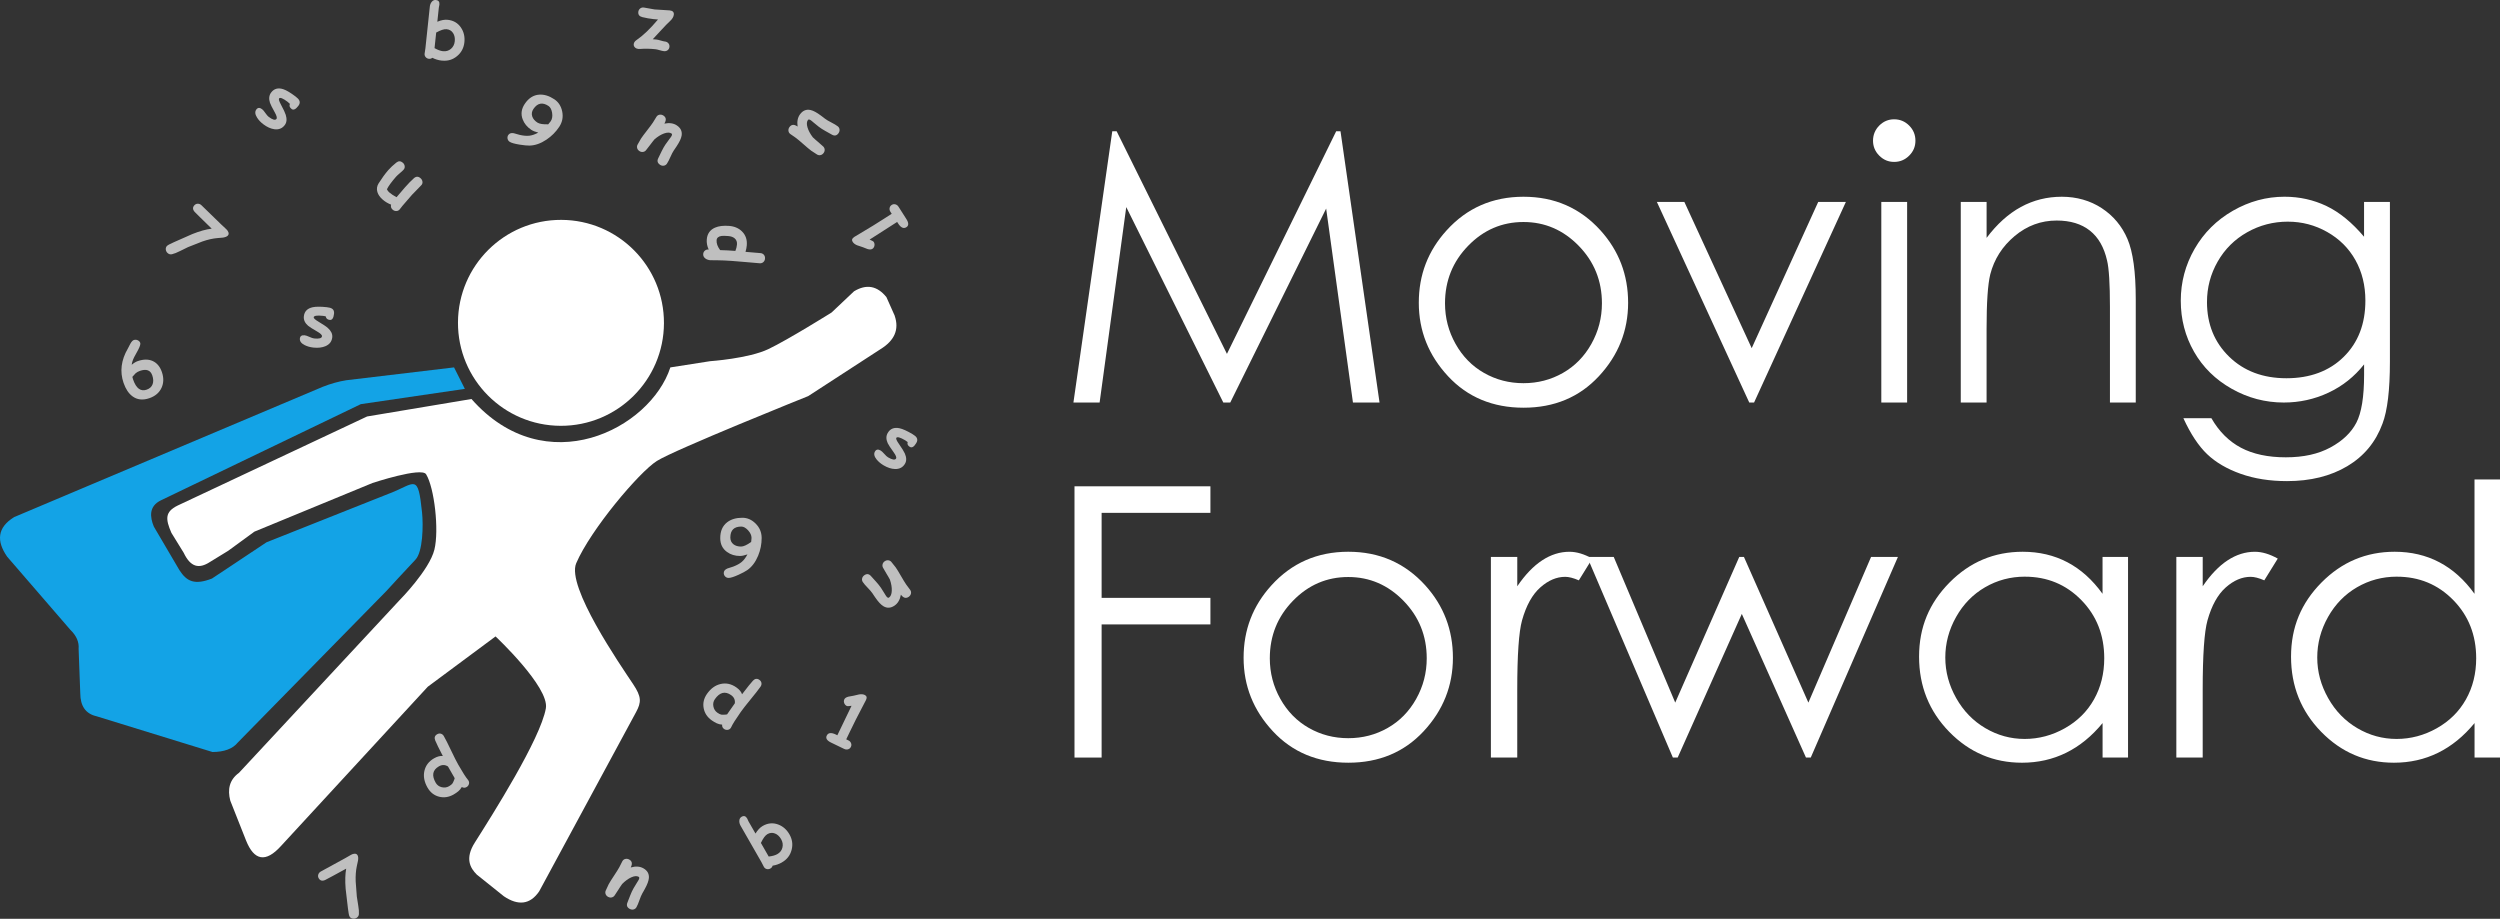 <?xml version="1.0" encoding="UTF-8"?><svg id="Layer_2" xmlns="http://www.w3.org/2000/svg" viewBox="0 0 1323.92 486.55"><rect x="0" y="0" width="1323.92" height="486.55" fill="#333333" stroke="none"/><defs><style>.cls-1,.cls-2{fill:#fff;}.cls-2,.cls-3{fill-rule:evenodd;}.cls-4{fill:#bfbfbf;}.cls-3{fill:#13a3e6;}</style></defs><g id="Group_1"><g id="text"><g id="Forward"><path class="cls-1" d="M569.03,257.53h71.97v14.06h-57.62v45.02h57.62v14.06h-57.62v70.51h-14.36v-143.65Z"/><path class="cls-1" d="M714.05,292.19c16.37,0,29.93,5.92,40.7,17.77,9.78,10.81,14.67,23.6,14.67,38.38s-5.17,27.82-15.51,38.92c-10.34,11.1-23.63,16.65-39.87,16.65s-29.63-5.55-39.96-16.65c-10.34-11.1-15.51-24.07-15.51-38.92s4.89-27.47,14.67-38.28c10.76-11.91,24.36-17.87,40.79-17.87ZM714,305.57c-11.37,0-21.14,4.2-29.3,12.6-8.17,8.4-12.25,18.55-12.25,30.47,0,7.68,1.86,14.84,5.59,21.48,3.72,6.64,8.75,11.77,15.09,15.38,6.34,3.61,13.29,5.42,20.87,5.42s14.54-1.81,20.87-5.42c6.34-3.61,11.37-8.74,15.09-15.38,3.72-6.64,5.59-13.8,5.59-21.48,0-11.91-4.1-22.07-12.3-30.47s-17.95-12.6-29.25-12.6Z"/><path class="cls-1" d="M789.54,294.93h13.96v15.53c4.17-6.12,8.56-10.69,13.18-13.72,4.62-3.03,9.44-4.54,14.45-4.54,3.78,0,7.81,1.21,12.11,3.61l-7.13,11.52c-2.87-1.24-5.27-1.86-7.23-1.86-4.56,0-8.95,1.87-13.18,5.62-4.23,3.74-7.46,9.55-9.67,17.43-1.69,6.05-2.54,18.29-2.54,36.72v35.94h-13.96v-106.25Z"/><path class="cls-1" d="M840.52,294.93h14.06l32.57,77.15,33.9-77.15h2.48l34.13,77.15,33.2-77.15h14.22l-46.16,106.25h-2.54l-33.97-76.07-33.96,76.07h-2.55l-45.38-106.25Z"/><path class="cls-1" d="M1126.94,294.93v106.25h-13.48v-18.26c-5.73,6.97-12.16,12.21-19.29,15.72s-14.93,5.27-23.39,5.27c-15.04,0-27.88-5.45-38.53-16.36-10.64-10.9-15.97-24.17-15.97-39.79s5.37-28.38,16.11-39.26c10.74-10.87,23.67-16.31,38.77-16.31,8.72,0,16.62,1.86,23.68,5.57,7.06,3.71,13.26,9.28,18.6,16.7v-19.53h13.48ZM1072.31,305.38c-7.61,0-14.63,1.87-21.07,5.61-6.44,3.74-11.56,8.99-15.36,15.75-3.8,6.76-5.71,13.92-5.71,21.46s1.92,14.63,5.75,21.46c3.84,6.83,8.99,12.14,15.46,15.95,6.47,3.81,13.41,5.71,20.83,5.71s14.57-1.89,21.26-5.66c6.7-3.77,11.85-8.88,15.46-15.31,3.61-6.44,5.41-13.69,5.41-21.75,0-12.29-4.05-22.56-12.14-30.82-8.1-8.26-18.06-12.39-29.9-12.39Z"/><path class="cls-1" d="M1152.53,294.93h13.96v15.53c4.17-6.12,8.56-10.69,13.18-13.72,4.62-3.03,9.44-4.54,14.45-4.54,3.78,0,7.81,1.21,12.11,3.61l-7.13,11.52c-2.87-1.24-5.27-1.86-7.23-1.86-4.56,0-8.95,1.87-13.18,5.62-4.23,3.74-7.46,9.55-9.67,17.43-1.69,6.05-2.54,18.29-2.54,36.72v35.94h-13.96v-106.25Z"/><path class="cls-1" d="M1323.92,253.91v147.27h-13.48v-18.26c-5.73,6.97-12.16,12.21-19.29,15.72s-14.93,5.27-23.39,5.27c-15.04,0-27.88-5.45-38.53-16.36-10.64-10.9-15.97-24.17-15.97-39.79s5.37-28.38,16.11-39.26c10.74-10.87,23.67-16.31,38.77-16.31,8.72,0,16.62,1.86,23.68,5.57,7.06,3.71,13.26,9.28,18.6,16.7v-60.55h13.48ZM1269.28,305.38c-7.61,0-14.63,1.87-21.07,5.61-6.44,3.74-11.56,8.99-15.36,15.75-3.8,6.76-5.71,13.92-5.71,21.46s1.92,14.63,5.75,21.46c3.84,6.83,8.99,12.14,15.46,15.95,6.47,3.81,13.41,5.71,20.83,5.71s14.57-1.89,21.26-5.66c6.7-3.77,11.85-8.88,15.46-15.31,3.61-6.44,5.41-13.69,5.41-21.75,0-12.29-4.05-22.56-12.14-30.82-8.1-8.26-18.06-12.39-29.9-12.39Z"/></g><g id="Moving"><path class="cls-1" d="M568.45,213.18l20.57-143.65h2.33l58.4,117.87,57.84-117.87h2.3l20.67,143.65h-14.08l-14.19-102.73-50.79,102.73h-3.67l-51.4-103.52-14.11,103.52h-13.87Z"/><path class="cls-1" d="M806.83,104.19c16.37,0,29.93,5.92,40.7,17.77,9.78,10.81,14.67,23.6,14.67,38.38s-5.17,27.82-15.51,38.92c-10.34,11.1-23.63,16.65-39.87,16.65s-29.63-5.55-39.96-16.65c-10.34-11.1-15.51-24.07-15.51-38.92s4.89-27.47,14.67-38.28c10.76-11.91,24.36-17.87,40.79-17.87ZM806.78,117.57c-11.37,0-21.14,4.2-29.3,12.6-8.17,8.4-12.25,18.55-12.25,30.47,0,7.68,1.86,14.84,5.59,21.48,3.72,6.64,8.75,11.77,15.09,15.38,6.34,3.61,13.29,5.42,20.87,5.42s14.54-1.81,20.87-5.42c6.34-3.61,11.37-8.74,15.09-15.38,3.72-6.64,5.59-13.8,5.59-21.48,0-11.91-4.1-22.07-12.3-30.47s-17.95-12.6-29.25-12.6Z"/><path class="cls-1" d="M877.43,106.93h14.55l35.66,77.45,35.23-77.45h14.65l-48.63,106.25h-2.54l-48.93-106.25Z"/><path class="cls-1" d="M1003.07,63.18c3.11,0,5.77,1.11,7.97,3.32,2.2,2.21,3.31,4.88,3.31,8.01s-1.1,5.7-3.31,7.91c-2.2,2.21-4.86,3.32-7.97,3.32s-5.67-1.11-7.88-3.32c-2.2-2.21-3.3-4.85-3.3-7.91s1.1-5.79,3.3-8.01c2.2-2.21,4.83-3.32,7.88-3.32ZM996.28,106.93h13.67v106.25h-13.67v-106.25Z"/><path class="cls-1" d="M1038.37,106.93h13.67v19.04c5.47-7.29,11.52-12.74,18.16-16.36s13.87-5.42,21.68-5.42,14.99,2.02,21.14,6.05c6.15,4.04,10.69,9.47,13.62,16.31s4.39,17.48,4.39,31.93v54.69h-13.67v-50.68c0-12.24-.51-20.41-1.52-24.51-1.58-7.03-4.62-12.32-9.12-15.87-4.49-3.55-10.35-5.32-17.58-5.32-8.27,0-15.68,2.73-22.22,8.2-6.54,5.47-10.86,12.24-12.94,20.31-1.3,5.27-1.95,14.91-1.95,28.91v38.96h-13.67v-106.25Z"/><path class="cls-1" d="M1251.95,106.93h13.67v84.67c0,14.91-1.3,25.81-3.91,32.71-3.58,9.77-9.8,17.29-18.65,22.56-8.85,5.27-19.5,7.91-31.93,7.91-9.12,0-17.3-1.29-24.56-3.87-7.26-2.58-13.17-6.04-17.72-10.38-4.56-4.34-8.76-10.69-12.6-19.05h14.84c4.04,7.03,9.26,12.24,15.64,15.62,6.39,3.38,14.31,5.08,23.76,5.08s17.19-1.74,23.61-5.21c6.42-3.47,11-7.84,13.74-13.09,2.74-5.26,4.11-13.74,4.11-25.45v-5.47c-5.15,6.51-11.44,11.51-18.87,14.99-7.43,3.48-15.32,5.22-23.66,5.22-9.78,0-18.96-2.42-27.57-7.28-8.6-4.85-15.25-11.38-19.94-19.58-4.69-8.2-7.04-17.22-7.04-27.05s2.44-18.99,7.33-27.49c4.89-8.5,11.65-15.22,20.28-20.17,8.63-4.95,17.74-7.42,27.32-7.42,7.95,0,15.36,1.65,22.24,4.93,6.88,3.29,13.5,8.71,19.89,16.26v-18.46ZM1211.61,117.38c-7.75,0-14.94,1.87-21.58,5.62-6.64,3.74-11.85,8.92-15.62,15.53-3.78,6.61-5.66,13.75-5.66,21.44,0,11.65,3.91,21.29,11.72,28.91s17.94,11.43,30.37,11.43,22.67-3.77,30.32-11.33c7.65-7.55,11.47-17.48,11.47-29.79,0-8.01-1.76-15.15-5.27-21.44-3.52-6.28-8.5-11.25-14.94-14.89-6.45-3.65-13.38-5.47-20.8-5.47Z"/></g></g><g id="super"><g id="Shape_2"><path class="cls-3" d="M206.32,261.28l-65.17,25.89-28.92,19.22c-9.18,3.55-13.36,1.57-17.25-4.52l-13.5-22.98c-2.14-5.18-2.69-10.79,3.72-13.92l105.88-50.95,55.09-8.09-5.72-11.37-57.05,6.8c-3.99.63-8.14,1.78-12.46,3.47L7.5,273.83c-9.11,5.63-9.36,12.78-3.74,20.94l33.47,38.73c3.29,3.17,4.71,6.55,4.4,10.13l.88,23.56c.05,6.73,2.86,10.81,8.59,12.11l61.43,18.94c6.19-.04,10.73-1.67,13.43-5.06l78.61-80.15s13.2-14.35,15.41-16.62c3.97-4.07,4.23-18.17,3.53-24.99-2.2-21.14-3.52-15.41-17.17-10.13Z"/></g><g id="Shape_1_copy_3"><path class="cls-2" d="M473.84,167.26l-4.42-9.91c-4.93-6.09-10.66-7.02-17.16-3.08l-11.89,11.23s-22.97,14.38-33.47,19.38c-10.5,5-30.83,6.39-30.83,6.39l-21.07,3.3c-10.64,32.59-66.12,61.21-105.32,16.73l-55.27,9.25-100.37,47.19c-6.73,3.33-6.45,7.13-3.26,14.45l6.52,10.58c3.65,7.66,8.12,8.59,13.87,4.84l9.69-5.94,13.87-10.13,62.53-25.76s25.98-8.59,28.4-4.62c4.39,7.19,6.92,29.5,4.4,39.85-2.64,10.87-18.5,26.86-18.5,26.86l-84.99,91.38c-5.16,3.74-6.14,8.84-4.62,14.75l8.37,21.14c4.26,10.62,10.36,11.86,18.49,2.87l77.73-84.34,35.89-26.64s28.62,26.86,26.64,38.09c-2.87,16.25-28.37,56.46-37.65,71.12-5.3,8.37-2.45,13.44,1.1,16.95l14.31,11.45c7.54,5.09,13.9,4.47,18.72-2.64l51.3-94.9c2.86-5.28,2.86-8.15-1.54-14.75-7.01-10.52-35.45-51.74-30.17-64.07,7.57-17.66,33.22-48.17,42.72-54.17,9.5-6,80.15-34.35,80.15-34.35l38.31-24.88c7.29-4.49,9.98-10.3,7.49-17.61Z"/></g><g id="Ellipse_1"><ellipse class="cls-1" cx="297.07" cy="170.97" rx="54.53" ry="54.54" transform="translate(124.96 467.38) rotate(-89.78)"/></g></g><g id="mixed_letters"><g id="bottom"><g id="_7"><path class="cls-4" d="M183.34,460c-1.27.71-3.66,2.01-7.15,3.9-.86.49-2.16,1.19-3.92,2.08-1.57.74-2.74.44-3.51-.9-.36-.62-.43-1.27-.21-1.95.21-.68.65-1.2,1.3-1.58,1.42-.82,3.59-2,6.49-3.55,2.9-1.55,5.06-2.73,6.49-3.55l3.1-1.78c.61-.35,1.21-.54,1.81-.57.74-.04,1.28.23,1.61.81.36.62.44,1.56.25,2.8-.2.96-.41,1.92-.62,2.88-.52,2.42-.73,5.13-.62,8.15.03.94.23,3.64.61,8.09.05.59.3,2.13.73,4.62.33,1.88.45,3.43.37,4.65-.08.9-.53,1.58-1.33,2.04-.62.36-1.29.46-2.02.32s-1.27-.52-1.62-1.14c-.28-.49-.55-1.83-.81-4.04-.41-3.55-.83-7.09-1.25-10.63-.34-4.21-.24-7.78.3-10.68Z"/></g><g id="n"><path class="cls-4" d="M333.46,481.32c-1.4-.78-1.8-1.9-1.19-3.37.49-1.26.99-2.53,1.49-3.8.52-1.35,1.09-2.57,1.71-3.68.16-.3.47-.79.9-1.49s.74-1.19.9-1.49c.04-.08.17-.28.37-.59s.36-.57.48-.78c.52-.94.56-1.54.1-1.8-.98-.54-2.28-.45-3.91.29-1.63.73-3.25,1.91-4.85,3.54-.23.37-.57.86-1,1.46-.36.49-.67.98-.95,1.49-.18.33-.49.8-.93,1.42-.44.62-.75,1.09-.93,1.42-.37.67-.9,1.09-1.59,1.28-.69.19-1.38.09-2.06-.29-.68-.38-1.13-.91-1.33-1.59-.2-.68-.12-1.35.25-2.01.18-.32.42-.83.71-1.53.3-.69.53-1.2.71-1.53.62-1.11,1.56-2.62,2.82-4.51s2.2-3.4,2.82-4.51c.19-.35.46-.88.8-1.59s.61-1.24.8-1.57c.36-.65.89-1.06,1.58-1.22.7-.17,1.38-.06,2.05.31,1.49.83,1.79,2.16.9,4.01l-.09.2c2.59-.75,4.81-.61,6.65.41,2.15,1.2,3.14,2.92,2.96,5.17-.12,1.51-.85,3.47-2.19,5.87l-.67,1.21c-.3.52-.51.88-.63,1.1-.49.89-1.01,2.1-1.54,3.64-.53,1.54-1.04,2.74-1.53,3.62-.35.64-.88,1.04-1.56,1.21-.69.17-1.37.07-2.04-.31Z"/></g><g id="b"><path class="cls-4" d="M414.13,456.68c-1.58.91-3.24,1.49-4.98,1.75-.18.66-.57,1.16-1.17,1.5-.61.35-1.25.45-1.92.29-.67-.16-1.18-.54-1.53-1.15-.16-.27-.38-.7-.66-1.27-.29-.58-.51-1-.66-1.28l-11-19.2c-.47-.81-.7-1.64-.7-2.48,0-1.06.41-1.83,1.24-2.31,1.21-.69,2.19-.38,2.94.93.08.15.2.39.34.74.14.34.26.59.34.74l3.72,6.49c.57-.94,1.17-1.75,1.81-2.42s1.31-1.21,2.02-1.62c2.65-1.52,5.35-1.79,8.1-.79,2.56.93,4.58,2.69,6.05,5.26,1.5,2.62,1.89,5.35,1.15,8.18-.74,2.9-2.44,5.11-5.11,6.64ZM406.41,441.72c-.59.34-1.17.89-1.74,1.67s-1.15,1.78-1.72,3.01c.6,1.08,1.98,3.48,4.13,7.2,1.93-.22,3.45-.65,4.56-1.28,1.44-.82,2.34-1.98,2.71-3.48.37-1.5.14-2.98-.7-4.45s-1.92-2.47-3.22-2.99c-1.36-.54-2.7-.44-4.01.31Z"/></g><g id="_1"><path class="cls-4" d="M447.11,396.64l-6.98-3.38c-2.22-1.07-2.99-2.3-2.32-3.7.76-1.57,2.37-1.76,4.85-.57.23.11.49.24.77.39l7.52-15.61c-1.36.21-2.19.24-2.5.1-.66-.32-1.12-.83-1.38-1.53-.26-.7-.24-1.37.06-1.99.31-.65,1.02-1.12,2.14-1.42l2.68-.49,2.98-.69c1.19-.21,2.19-.12,3.01.28,1.06.51,1.28,1.4.67,2.66-.67,1.4-1.68,3.33-3.02,5.81-1.34,2.48-3.14,6.07-5.41,10.77l-2.05,4.26,1.16.56c.68.33,1.15.82,1.4,1.48s.23,1.31-.08,1.95c-.31.64-.8,1.07-1.48,1.28-.67.21-1.35.15-2.03-.18Z"/></g><g id="d"><path class="cls-4" d="M392.98,367.65c2.68-3.54,4.61-5.94,5.77-7.19,1.06-1.13,2.2-1.28,3.4-.43.63.44.99,1,1.09,1.68.1.68-.06,1.31-.48,1.91-1.09,1.56-2.84,3.8-5.25,6.73s-4.15,5.17-5.25,6.73c-2.67,3.81-4.33,6.45-4.99,7.92-.09.2-.18.36-.28.5-.41.59-.97.93-1.66,1.01-.69.08-1.32-.07-1.89-.47-.79-.55-1.13-1.31-1.02-2.29-1.03-.07-1.98-.31-2.86-.72s-1.72-.91-2.56-1.49c-2.39-1.67-3.84-3.82-4.35-6.45-.52-2.68.06-5.23,1.75-7.64,2.01-2.87,4.44-4.62,7.3-5.25,2.86-.63,5.59-.03,8.21,1.8.8.56,1.46,1.15,1.97,1.76.51.61.87,1.25,1.09,1.91ZM389.14,372.47c.12-.92.01-1.74-.32-2.47-.33-.73-.89-1.36-1.67-1.91-1.58-1.1-3.08-1.48-4.51-1.12-1.43.36-2.78,1.45-4.06,3.28-.81,1.15-1.07,2.44-.79,3.86.28,1.42.98,2.52,2.11,3.31.82.58,1.51.92,2.07,1.02.38.07,1.11.08,2.19,0,.29-.02.58-.06.88-.13.34-.53,1.7-2.48,4.1-5.86Z"/></g><g id="_9"><path class="cls-4" d="M395.82,293.59c-.79.27-1.52.48-2.18.62-.66.14-1.25.21-1.77.21-2.62,0-4.9-.7-6.86-2.11-2.4-1.72-3.59-4.17-3.59-7.36,0-3.7,1.22-6.49,3.67-8.38,2.06-1.59,4.73-2.38,8.03-2.38,2.62,0,4.95,1.01,6.99,3.03,2.15,2.11,3.23,4.66,3.24,7.66.01,3.25-.62,6.41-1.89,9.47-1.38,3.32-3.27,5.83-5.66,7.52-1,.7-2.57,1.54-4.71,2.52-2.45,1.11-4.18,1.66-5.2,1.66-.77,0-1.41-.27-1.91-.82-.47-.51-.7-1.1-.7-1.78,0-1.04.62-1.84,1.88-2.38,1.07-.34,2.14-.68,3.2-1.04,1.9-.73,3.4-1.56,4.48-2.49,1.09-.93,2.08-2.24,2.98-3.94ZM392.56,278.85c-1.93,0-3.37.48-4.34,1.44-.96.96-1.45,2.4-1.46,4.33,0,1.56.57,2.78,1.7,3.65,1.03.78,2.36,1.17,3.98,1.17.65,0,1.42-.2,2.31-.61.89-.4,1.9-1.01,3.04-1.82.13-.91.2-1.63.2-2.15-.01-1.37-.63-2.72-1.86-4.06-1.21-1.3-2.4-1.95-3.57-1.95Z"/></g><g id="s"><path class="cls-4" d="M481.85,236.68c-1.11-.65-1.51-1.51-1.18-2.58-.4-.34-.84-.65-1.31-.93-2.71-1.59-4.28-2.01-4.71-1.27-.26.44.21,1.51,1.4,3.2,1.62,2.33,2.66,4.01,3.11,5.04.94,2.14.97,3.94.1,5.43-1.13,1.93-2.89,2.87-5.28,2.81-1.92-.05-3.93-.7-6.04-1.94-1.49-.88-2.72-1.91-3.69-3.09-1.31-1.62-1.61-3.04-.89-4.26.66-1.12,1.66-1.29,2.99-.51.52.3,1.17.91,1.95,1.8.79.9,1.44,1.5,1.97,1.81,2.28,1.34,3.69,1.55,4.25.64.34-.57-.08-1.67-1.26-3.3-1.71-2.38-2.76-3.99-3.15-4.82-.93-2.04-.93-3.86.01-5.45,1.33-2.26,3.42-3.07,6.27-2.46,1.67.36,3.94,1.39,6.8,3.07,1.12.66,1.87,1.29,2.23,1.9.51.83.46,1.77-.17,2.83-1.19,2.02-2.33,2.71-3.41,2.07Z"/></g><g id="n-2"><path class="cls-4" d="M457.7,304.63c1.32-.91,2.5-.76,3.54.44.91,1,1.82,2.01,2.74,3.03.97,1.07,1.81,2.13,2.53,3.17.19.28.5.77.93,1.47.43.7.73,1.19.93,1.47.05.07.17.27.36.59.19.32.35.58.48.77.61.89,1.13,1.19,1.56.9.92-.63,1.42-1.84,1.49-3.63.07-1.79-.26-3.76-1-5.92-.23-.38-.52-.89-.86-1.54-.28-.54-.58-1.04-.91-1.51-.21-.31-.49-.8-.85-1.47-.36-.67-.64-1.16-.85-1.47-.43-.63-.57-1.29-.43-2,.14-.7.53-1.28,1.18-1.72s1.32-.6,2.02-.48,1.26.5,1.69,1.12c.21.31.56.75,1.05,1.32.49.57.84,1.01,1.05,1.32.72,1.05,1.65,2.56,2.78,4.54,1.13,1.97,2.06,3.49,2.78,4.54.23.33.58.8,1.06,1.43.48.62.83,1.1,1.05,1.41.42.61.55,1.27.39,1.96-.16.7-.56,1.26-1.19,1.7-1.41.96-2.74.64-3.99-.98l-.14-.17c-.49,2.65-1.6,4.58-3.34,5.77-2.03,1.39-4.01,1.5-5.95.33-1.3-.79-2.72-2.31-4.27-4.58l-.78-1.14c-.33-.5-.56-.85-.7-1.06-.57-.84-1.43-1.84-2.57-3-1.14-1.16-1.99-2.16-2.55-2.99-.41-.6-.54-1.25-.38-1.94.16-.69.55-1.25,1.19-1.69Z"/></g><g id="d-2"><path class="cls-4" d="M234.51,400.36c-2.06-3.94-3.41-6.7-4.05-8.28-.57-1.44-.22-2.53,1.06-3.26.67-.38,1.33-.47,1.98-.27.66.2,1.16.61,1.52,1.24.95,1.65,2.23,4.19,3.85,7.61,1.62,3.42,2.91,5.96,3.85,7.61,2.31,4.04,3.99,6.67,5.04,7.89.14.16.25.32.33.47.36.63.43,1.27.21,1.94-.22.66-.63,1.17-1.23,1.51-.84.48-1.67.46-2.51-.05-.5.9-1.13,1.66-1.87,2.28-.74.61-1.56,1.17-2.44,1.68-2.53,1.45-5.1,1.84-7.69,1.19-2.65-.67-4.71-2.29-6.17-4.84-1.74-3.04-2.29-5.99-1.64-8.84.65-2.85,2.35-5.07,5.12-6.66.85-.49,1.66-.83,2.43-1.03.77-.2,1.5-.26,2.19-.18ZM237.23,405.9c-.78-.5-1.57-.75-2.37-.76-.8,0-1.61.22-2.44.7-1.67.96-2.65,2.16-2.93,3.6-.28,1.45.13,3.13,1.24,5.07.7,1.22,1.75,2.01,3.15,2.36s2.7.19,3.9-.5c.87-.5,1.47-.98,1.81-1.44.23-.31.54-.97.94-1.98.1-.27.19-.55.26-.85-.33-.53-1.52-2.6-3.55-6.2Z"/></g></g><g id="top"><g id="s-2"><path class="cls-4" d="M154.4,57.69c-1.03-.78-1.32-1.67-.88-2.69-.36-.39-.76-.74-1.2-1.07-2.51-1.89-4.02-2.49-4.53-1.8-.31.41.04,1.52,1.03,3.34,1.35,2.5,2.18,4.29,2.51,5.37.68,2.23.51,4.03-.53,5.4-1.35,1.79-3.2,2.52-5.56,2.19-1.9-.27-3.82-1.15-5.78-2.62-1.38-1.04-2.48-2.21-3.31-3.5-1.12-1.76-1.25-3.2-.4-4.34.78-1.04,1.79-1.09,3.03-.16.48.36,1.06,1.03,1.73,2.02.68.98,1.26,1.66,1.75,2.03,2.11,1.59,3.49,1.96,4.15,1.12.4-.53.11-1.67-.87-3.42-1.43-2.56-2.29-4.28-2.58-5.15-.69-2.13-.48-3.94.63-5.42,1.58-2.09,3.75-2.66,6.51-1.72,1.62.55,3.76,1.83,6.41,3.83,1.04.78,1.71,1.5,2,2.15.41.88.25,1.81-.49,2.79-1.41,1.87-2.62,2.43-3.63,1.67Z"/></g><g id="_6"><path class="cls-4" d="M79.08,210.87c-3.49,1.2-6.48.85-8.99-1.04-2.01-1.51-3.56-3.87-4.66-7.07-2.06-6-1.29-12.07,2.3-18.22.43-.84.86-1.67,1.29-2.49.62-1.11,1.23-1.77,1.82-1.97.68-.23,1.35-.21,2.03.08s1.14.75,1.39,1.39c.24.61-.13,1.84-1.09,3.7-.7,1.29-1.4,2.57-2.09,3.84-.75,1.5-1.2,2.86-1.34,4.09.58-.49,1.13-.89,1.66-1.21.53-.32,1.04-.56,1.52-.73,3.08-1.06,5.74-1.07,7.98-.04,2.24,1.03,3.85,2.98,4.84,5.85,1.02,2.98.97,5.73-.16,8.25-1.2,2.64-3.36,4.5-6.49,5.57ZM74.11,196.4c-.91.31-1.68.74-2.31,1.29-.33.29-.9.92-1.71,1.89.12.52.26,1,.41,1.43.8,2.33,1.79,3.94,2.98,4.83,1.19.89,2.57,1.07,4.15.53,1.61-.55,2.68-1.52,3.19-2.91.49-1.33.44-2.88-.18-4.67-.47-1.38-1.25-2.27-2.34-2.67s-2.49-.3-4.2.28Z"/></g><g id="_7-2"><path class="cls-4" d="M112.13,121.1c-1.06-1-3-2.9-5.83-5.69-.72-.68-1.77-1.72-3.15-3.13-1.17-1.29-1.23-2.49-.18-3.61.49-.52,1.09-.78,1.8-.78.71,0,1.34.26,1.89.78,1.2,1.12,2.97,2.84,5.3,5.15,2.34,2.32,4.1,4.03,5.3,5.15l2.61,2.44c.51.48.87,1,1.08,1.57.25.7.15,1.29-.3,1.78-.49.52-1.36.88-2.6,1.07-.97.09-1.95.17-2.94.25-2.46.21-5.12.81-7.97,1.81-.89.31-3.41,1.3-7.55,2.97-.55.22-1.94.91-4.2,2.06-1.7.87-3.15,1.44-4.34,1.72-.89.19-1.67-.04-2.34-.67-.52-.49-.83-1.1-.91-1.83-.08-.73.12-1.36.61-1.89.38-.41,1.59-1.06,3.62-1.96,3.27-1.44,6.53-2.88,9.79-4.33,3.93-1.57,7.36-2.53,10.29-2.87Z"/></g><g id="b-2"><path class="cls-4" d="M234.03,32.11c-1.81-.19-3.5-.69-5.07-1.5-.53.43-1.14.61-1.82.53-.7-.07-1.27-.37-1.72-.89-.45-.52-.64-1.13-.56-1.83.03-.31.1-.78.21-1.42.11-.64.18-1.11.21-1.42l2.33-22.01c.1-.93.39-1.74.88-2.42.62-.86,1.4-1.25,2.36-1.15,1.39.15,2,.97,1.84,2.47-.02.17-.07.43-.15.8-.08.36-.14.63-.15.8l-.79,7.44c1.01-.43,1.98-.73,2.88-.9.91-.17,1.77-.22,2.59-.13,3.04.32,5.39,1.69,7.03,4.1,1.53,2.26,2.14,4.86,1.83,7.81-.32,3-1.6,5.44-3.86,7.31-2.3,1.92-4.97,2.71-8.03,2.39ZM236.54,15.47c-.67-.07-1.47.04-2.39.34-.92.3-1.97.77-3.16,1.43-.14,1.23-.43,3.98-.87,8.25,1.69.95,3.17,1.49,4.44,1.63,1.64.17,3.06-.24,4.23-1.23,1.18-.99,1.86-2.33,2.04-4.02s-.11-3.12-.86-4.31c-.79-1.24-1.93-1.93-3.43-2.09Z"/></g><g id="z"><path class="cls-4" d="M354.8,11.19c-1.23,1.13-2.74,2.66-4.51,4.61-2.47,2.7-4.01,4.36-4.61,4.97.79.06,1.45.11,1.97.17.52.05,1.26.23,2.23.52s1.71.47,2.21.52c.78.08,1.4.39,1.86.93.46.54.65,1.18.57,1.92-.08.74-.4,1.32-.95,1.75-.56.43-1.23.6-2.02.51-.52-.05-1.26-.23-2.23-.51-.97-.29-1.71-.46-2.21-.51-2.9-.31-5.64-.35-8.21-.14-.34.03-.63.03-.86,0-.71-.08-1.3-.33-1.76-.78-.52-.49-.75-1.08-.68-1.78.09-.83.58-1.54,1.46-2.14,3.51-2.39,7.31-6.03,11.39-10.91-.81-.05-1.58-.11-2.32-.19-1.98-.21-3.97-.56-5.98-1.06-1.57-.39-2.28-1.31-2.12-2.78.08-.71.39-1.29.93-1.75s1.2-.64,1.96-.56c.63.07,1.59.24,2.86.51,1.27.27,2.23.44,2.88.51.88.09,2.21.18,3.98.25,1.77.08,3.1.16,3.98.25,1.62.17,2.36.92,2.22,2.24-.12,1.17-.8,2.31-2.03,3.44Z"/></g><g id="s-3"><path class="cls-4" d="M174.66,169.42c-1.28-.14-2-.75-2.14-1.86-.51-.15-1.03-.25-1.58-.3-3.12-.33-4.73-.07-4.82.79-.05.5.81,1.28,2.6,2.34,2.44,1.45,4.08,2.55,4.91,3.31,1.73,1.56,2.51,3.19,2.33,4.9-.24,2.23-1.45,3.81-3.64,4.74-1.77.74-3.87.99-6.3.73-1.72-.18-3.27-.61-4.64-1.3-1.87-.93-2.72-2.1-2.57-3.51.14-1.29.98-1.86,2.52-1.7.6.06,1.44.34,2.52.84,1.09.5,1.93.77,2.54.84,2.63.28,4.01-.11,4.13-1.17.07-.66-.77-1.49-2.51-2.48-2.54-1.46-4.16-2.49-4.86-3.09-1.69-1.47-2.44-3.13-2.24-4.97.27-2.6,1.84-4.21,4.69-4.83,1.67-.36,4.16-.37,7.46-.02,1.29.14,2.24.41,2.82.81.81.54,1.15,1.42,1.02,2.64-.25,2.33-1,3.43-2.25,3.3Z"/></g><g id="p"><path class="cls-4" d="M395.48,129.88c-.09,1.12-.32,2.28-.68,3.49l7.94.67c.75.06,1.35.37,1.81.91.45.55.65,1.21.58,1.99-.06.78-.36,1.4-.9,1.87-.54.47-1.18.67-1.93.61-.61-.05-3.03-.26-7.26-.63-3.14-.28-5.7-.49-7.69-.63-2.81-.19-5.23-.3-7.26-.32-2.81-.03-4.09-.04-3.86-.02-1.08-.09-1.98-.4-2.71-.95-.82-.63-1.2-1.42-1.12-2.37.06-.73.36-1.32.89-1.77s1.14-.65,1.83-.59l.19.04c-.42-.91-.72-1.81-.88-2.71-.17-.9-.22-1.78-.14-2.67.24-2.98,1.69-5.06,4.33-6.23,1.99-.87,4.51-1.18,7.54-.93,2.84.23,5.13,1.24,6.87,3.01,1.87,1.9,2.68,4.32,2.44,7.24ZM379.49,127.22c-.07.82.06,1.66.37,2.54s.82,1.77,1.51,2.69c2.69.06,5.37.21,8.06.43.47-1.12.75-2.26.85-3.42.11-1.34-.28-2.4-1.17-3.19-.8-.72-1.93-1.14-3.39-1.26-1.75-.14-2.97-.17-3.66-.06-1.61.25-2.47,1.01-2.58,2.28Z"/></g><g id="u"><path class="cls-4" d="M218.29,103.04c-.57.66-1.43,1.65-2.58,2.98-1.15,1.33-2.01,2.33-2.58,2.98-.18.21-.43.53-.75.96-.32.44-.57.76-.75.96-.48.55-1.07.83-1.78.84-.71.01-1.35-.24-1.93-.74-.81-.71-1.09-1.6-.82-2.66-1.66-.64-3.16-1.54-4.5-2.71-1.39-1.22-2.31-2.53-2.75-3.95-.48-1.61-.26-3.14.66-4.61,1.75-2.77,3.46-5.12,5.14-7.04,1.11-1.27,2.52-2.59,4.24-3.96,1.16-.93,2.3-.9,3.43.08.57.5.9,1.1.99,1.81.09.71-.1,1.33-.58,1.88-.37.43-1.03,1.04-1.97,1.83-.94.79-1.62,1.42-2.04,1.9-1.2,1.37-2.2,2.61-3.01,3.72s-1.41,2.08-1.81,2.91c.15.32.32.61.5.87.18.26.38.48.59.67,1.09.95,2.42,1.84,4,2.67.66-.75,1.4-1.62,2.23-2.59.98-1.16,1.69-2,2.13-2.5,1.76-2.01,3.37-3.66,4.83-4.96,1.17-1.04,2.34-1.04,3.53,0,.58.51.92,1.12,1.01,1.84s-.11,1.35-.62,1.87c-3.45,3.57-5.05,5.22-4.8,4.93Z"/></g><g id="n-3"><path class="cls-4" d="M349.51,87.24c-1.33-.89-1.64-2.04-.92-3.45.59-1.22,1.19-2.44,1.78-3.67.63-1.3,1.3-2.48,1.99-3.53.19-.28.53-.75,1.02-1.41.49-.66.83-1.13,1.02-1.41.05-.08.19-.26.42-.56.23-.29.41-.54.54-.73.6-.9.68-1.49.25-1.78-.93-.62-2.24-.63-3.92-.03-1.69.6-3.39,1.65-5.12,3.15-.26.35-.63.81-1.11,1.38-.39.46-.75.93-1.07,1.41-.21.31-.55.76-1.04,1.34-.49.58-.84,1.03-1.04,1.34-.42.63-.98,1.02-1.69,1.15-.71.13-1.38-.02-2.03-.45-.65-.43-1.05-1-1.2-1.69s-.01-1.36.41-1.99c.21-.31.48-.8.83-1.46.35-.67.63-1.16.83-1.46.71-1.06,1.76-2.48,3.17-4.27,1.41-1.79,2.46-3.21,3.17-4.27.22-.33.53-.84.93-1.52.4-.68.71-1.18.92-1.5.41-.62.97-.98,1.68-1.09.71-.11,1.38.05,2.02.47,1.42.94,1.61,2.3.58,4.07l-.1.19c2.64-.54,4.84-.23,6.6.94,2.05,1.36,2.89,3.16,2.54,5.39-.24,1.5-1.13,3.39-2.65,5.67l-.77,1.15c-.34.49-.58.84-.72,1.05-.56.85-1.17,2.01-1.82,3.5s-1.26,2.65-1.81,3.49c-.4.61-.96.97-1.66,1.08s-1.37-.04-2.01-.47Z"/></g><g id="_9-2"><path class="cls-4" d="M285.06,70.23c-.81-.21-1.53-.44-2.15-.69-.62-.25-1.15-.52-1.59-.81-2.18-1.45-3.69-3.3-4.54-5.55-1.04-2.76-.68-5.46,1.08-8.12,2.05-3.08,4.61-4.73,7.7-4.94,2.59-.18,5.26.64,8,2.46,2.18,1.45,3.56,3.58,4.15,6.39.62,2.95.11,5.67-1.54,8.17-1.79,2.72-4.07,5-6.82,6.84-2.99,2-5.95,3.04-8.88,3.12-1.22.03-3-.14-5.31-.51-2.65-.43-4.4-.93-5.25-1.49-.64-.43-1.02-1.01-1.14-1.74-.11-.68.02-1.31.4-1.87.58-.87,1.54-1.18,2.88-.95,1.08.31,2.16.61,3.24.91,1.99.45,3.69.58,5.11.41,1.42-.17,2.97-.72,4.66-1.63ZM290.51,56.14c-1.6-1.07-3.07-1.47-4.41-1.21-1.33.26-2.54,1.19-3.62,2.79-.87,1.3-1.07,2.63-.61,3.98.42,1.22,1.31,2.28,2.67,3.18.54.36,1.3.62,2.26.78.97.16,2.14.21,3.53.17.61-.69,1.06-1.25,1.35-1.68.75-1.15.98-2.62.7-4.41-.29-1.75-.92-2.96-1.89-3.61Z"/></g><g id="n-4"><path class="cls-4" d="M444.04,70.58c-.96,1.28-2.13,1.52-3.5.72-1.18-.66-2.37-1.32-3.56-1.99-1.26-.7-2.4-1.44-3.41-2.2-.27-.2-.72-.57-1.35-1.1-.63-.53-1.08-.9-1.35-1.1-.07-.05-.25-.2-.53-.45-.28-.24-.51-.44-.7-.58-.86-.65-1.45-.77-1.77-.35-.67.89-.76,2.2-.25,3.92.5,1.72,1.45,3.48,2.84,5.29.34.28.77.68,1.31,1.19.44.42.88.8,1.34,1.15.3.22.72.6,1.27,1.12.55.52.98.89,1.27,1.12.61.46.96,1.04,1.05,1.75.09.71-.1,1.38-.57,2-.47.62-1.06.99-1.76,1.1-.7.11-1.36-.07-1.96-.52-.3-.22-.77-.53-1.41-.92-.65-.39-1.12-.69-1.41-.92-1.02-.77-2.38-1.9-4.08-3.41-1.7-1.51-3.06-2.65-4.08-3.41-.32-.24-.81-.58-1.46-1.02-.66-.44-1.14-.77-1.45-1-.59-.45-.92-1.03-.99-1.74s.13-1.38.59-1.99c1.03-1.36,2.39-1.48,4.09-.34l.18.11c-.39-2.67.05-4.85,1.32-6.53,1.48-1.97,3.32-2.71,5.53-2.22,1.48.33,3.32,1.32,5.51,2.97l1.11.83c.47.37.81.63,1,.78.81.61,1.94,1.29,3.39,2.02s2.57,1.41,3.37,2.01c.58.44.91,1.01.98,1.72.07.71-.12,1.37-.58,1.98Z"/></g><g id="_1-2"><path class="cls-4" d="M475.79,109.42l4.17,6.54c1.33,2.07,1.34,3.53.03,4.36-1.47.94-2.94.26-4.43-2.06-.14-.22-.29-.46-.45-.73l-14.59,9.35c1.27.53,1.99.94,2.18,1.23.39.61.52,1.29.37,2.02-.15.74-.51,1.29-1.09,1.66-.6.39-1.46.42-2.56.09l-2.54-.99-2.9-.97c-1.12-.44-1.92-1.05-2.42-1.82-.63-.99-.36-1.86.83-2.62,1.31-.84,3.18-1.96,5.61-3.37,2.44-1.41,5.86-3.52,10.25-6.34l3.98-2.55-.7-1.08c-.41-.64-.55-1.3-.42-1.99.13-.69.49-1.23,1.1-1.62.6-.39,1.25-.49,1.93-.32.68.17,1.23.58,1.64,1.21Z"/></g></g></g></g></svg>